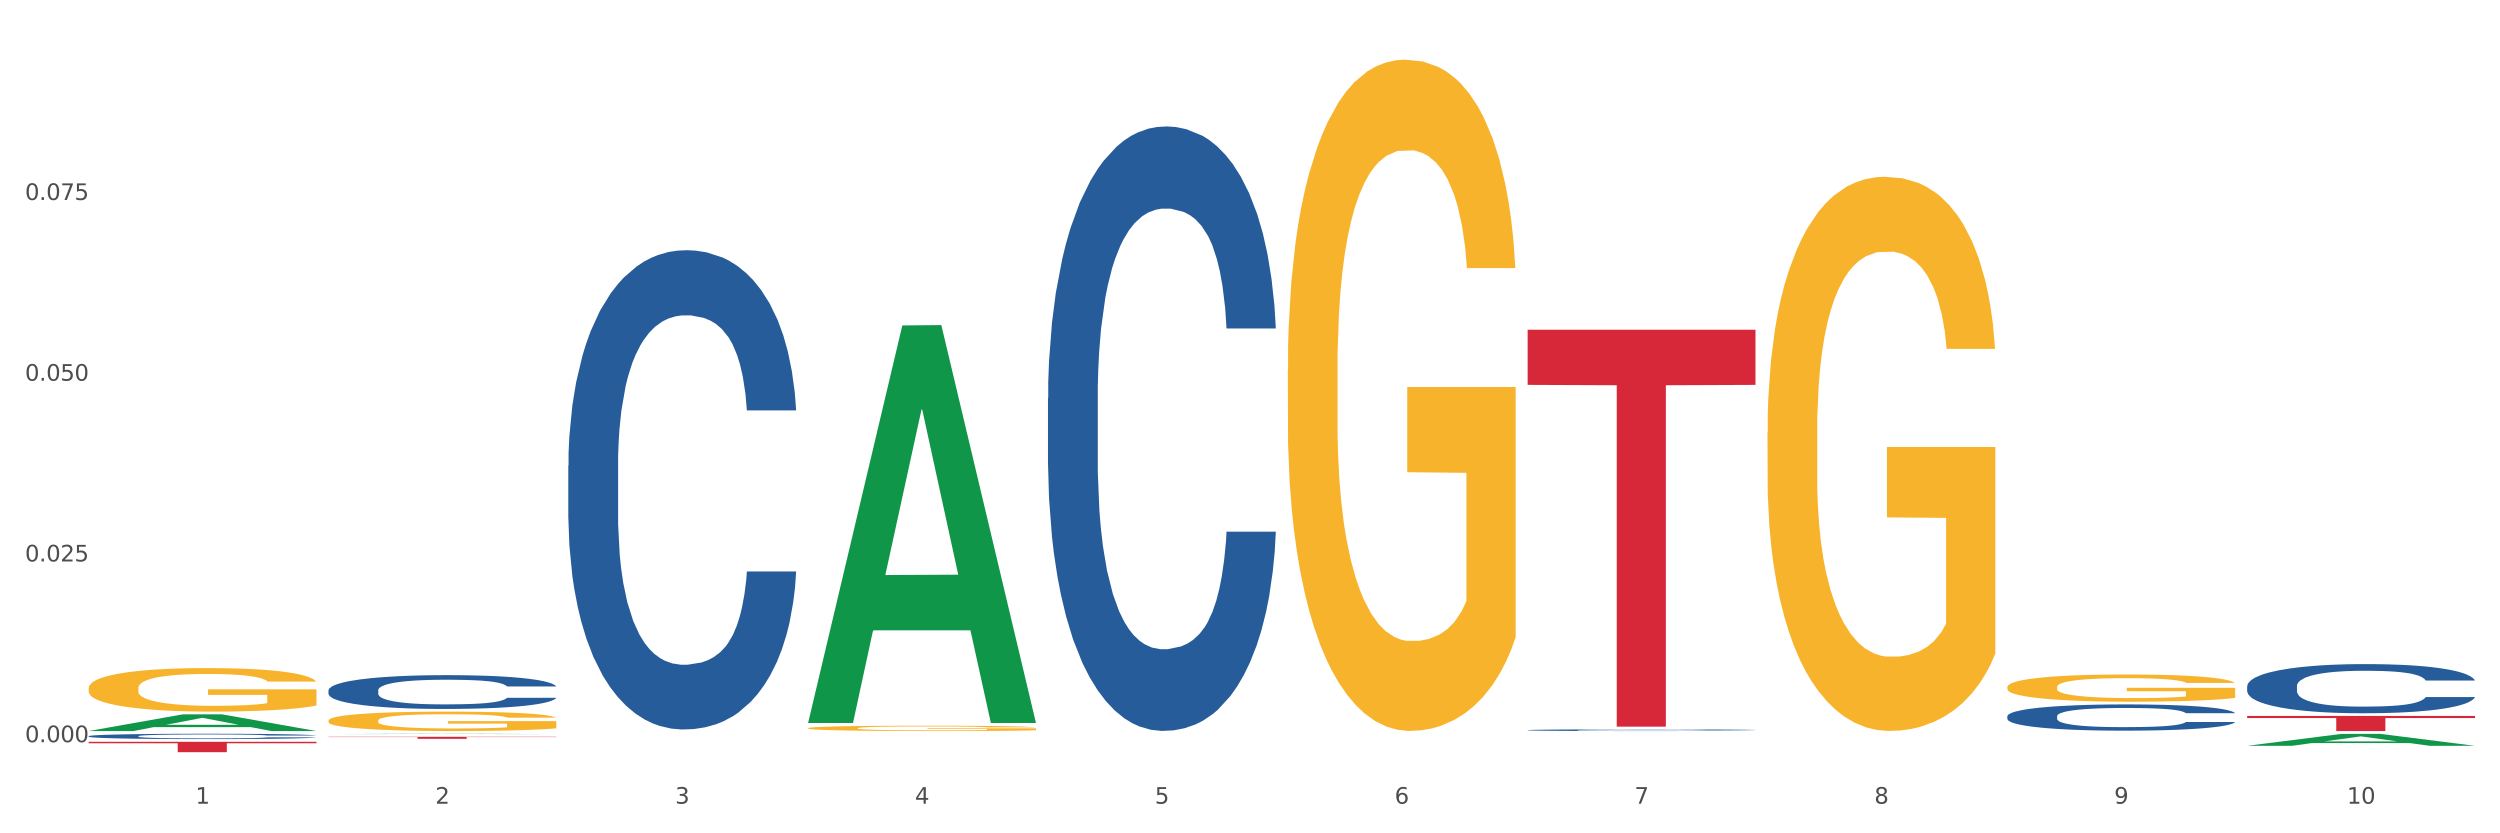 <?xml version="1.0" encoding="utf-8" standalone="no"?>
<!DOCTYPE svg PUBLIC "-//W3C//DTD SVG 1.1//EN"
  "http://www.w3.org/Graphics/SVG/1.1/DTD/svg11.dtd">
<svg xmlns:xlink="http://www.w3.org/1999/xlink" width="1080pt" height="360pt" viewBox="0 0 1080 360" xmlns="http://www.w3.org/2000/svg" version="1.1">
 <rect x="0" y="0" width="1080" height="360" fill="#333333" stroke="none"/>
 <defs>
  <style type="text/css">*{stroke-linejoin: round; stroke-linecap: butt}</style>
 </defs>
 <g id="figure_1">
  <g id="patch_1">
   <path d="M 0 360 
L 1080 360 
L 1080 0 
L 0 0 
z
" style="fill: #ffffff; stroke: #ffffff; stroke-linejoin: miter"/>
  </g>
  <g id="axes_1">
   <g id="matplotlib.axis_1">
    <g id="xtick_1">
     <g id="text_1">
      <!-- 1 -->
      <g style="fill: #4d4d4d" transform="translate(84.444 347.204) scale(0.096 -0.096)">
       <defs>
        <path id="DejaVuSans-31" d="M 794 531 
L 1825 531 
L 1825 4091 
L 703 3866 
L 703 4441 
L 1819 4666 
L 2450 4666 
L 2450 531 
L 3481 531 
L 3481 0 
L 794 0 
L 794 531 
z
" transform="scale(0.016)"/>
       </defs>
       <use xlink:href="#DejaVuSans-31"/>
      </g>
     </g>
    </g>
    <g id="xtick_2">
     <g id="text_2">
      <!-- 2 -->
      <g style="fill: #4d4d4d" transform="translate(188.053 347.204) scale(0.096 -0.096)">
       <defs>
        <path id="DejaVuSans-32" d="M 1228 531 
L 3431 531 
L 3431 0 
L 469 0 
L 469 531 
Q 828 903 1448 1529 
Q 2069 2156 2228 2338 
Q 2531 2678 2651 2914 
Q 2772 3150 2772 3378 
Q 2772 3750 2511 3984 
Q 2250 4219 1831 4219 
Q 1534 4219 1204 4116 
Q 875 4013 500 3803 
L 500 4441 
Q 881 4594 1212 4672 
Q 1544 4750 1819 4750 
Q 2544 4750 2975 4387 
Q 3406 4025 3406 3419 
Q 3406 3131 3298 2873 
Q 3191 2616 2906 2266 
Q 2828 2175 2409 1742 
Q 1991 1309 1228 531 
z
" transform="scale(0.016)"/>
       </defs>
       <use xlink:href="#DejaVuSans-32"/>
      </g>
     </g>
    </g>
    <g id="xtick_3">
     <g id="text_3">
      <!-- 3 -->
      <g style="fill: #4d4d4d" transform="translate(291.663 347.204) scale(0.096 -0.096)">
       <defs>
        <path id="DejaVuSans-33" d="M 2597 2516 
Q 3050 2419 3304 2112 
Q 3559 1806 3559 1356 
Q 3559 666 3084 287 
Q 2609 -91 1734 -91 
Q 1441 -91 1130 -33 
Q 819 25 488 141 
L 488 750 
Q 750 597 1062 519 
Q 1375 441 1716 441 
Q 2309 441 2620 675 
Q 2931 909 2931 1356 
Q 2931 1769 2642 2001 
Q 2353 2234 1838 2234 
L 1294 2234 
L 1294 2753 
L 1863 2753 
Q 2328 2753 2575 2939 
Q 2822 3125 2822 3475 
Q 2822 3834 2567 4026 
Q 2313 4219 1838 4219 
Q 1578 4219 1281 4162 
Q 984 4106 628 3988 
L 628 4550 
Q 988 4650 1302 4700 
Q 1616 4750 1894 4750 
Q 2613 4750 3031 4423 
Q 3450 4097 3450 3541 
Q 3450 3153 3228 2886 
Q 3006 2619 2597 2516 
z
" transform="scale(0.016)"/>
       </defs>
       <use xlink:href="#DejaVuSans-33"/>
      </g>
     </g>
    </g>
    <g id="xtick_4">
     <g id="text_4">
      <!-- 4 -->
      <g style="fill: #4d4d4d" transform="translate(395.273 347.204) scale(0.096 -0.096)">
       <defs>
        <path id="DejaVuSans-34" d="M 2419 4116 
L 825 1625 
L 2419 1625 
L 2419 4116 
z
M 2253 4666 
L 3047 4666 
L 3047 1625 
L 3713 1625 
L 3713 1100 
L 3047 1100 
L 3047 0 
L 2419 0 
L 2419 1100 
L 313 1100 
L 313 1709 
L 2253 4666 
z
" transform="scale(0.016)"/>
       </defs>
       <use xlink:href="#DejaVuSans-34"/>
      </g>
     </g>
    </g>
    <g id="xtick_5">
     <g id="text_5">
      <!-- 5 -->
      <g style="fill: #4d4d4d" transform="translate(498.883 347.204) scale(0.096 -0.096)">
       <defs>
        <path id="DejaVuSans-35" d="M 691 4666 
L 3169 4666 
L 3169 4134 
L 1269 4134 
L 1269 2991 
Q 1406 3038 1543 3061 
Q 1681 3084 1819 3084 
Q 2600 3084 3056 2656 
Q 3513 2228 3513 1497 
Q 3513 744 3044 326 
Q 2575 -91 1722 -91 
Q 1428 -91 1123 -41 
Q 819 9 494 109 
L 494 744 
Q 775 591 1075 516 
Q 1375 441 1709 441 
Q 2250 441 2565 725 
Q 2881 1009 2881 1497 
Q 2881 1984 2565 2268 
Q 2250 2553 1709 2553 
Q 1456 2553 1204 2497 
Q 953 2441 691 2322 
L 691 4666 
z
" transform="scale(0.016)"/>
       </defs>
       <use xlink:href="#DejaVuSans-35"/>
      </g>
     </g>
    </g>
    <g id="xtick_6">
     <g id="text_6">
      <!-- 6 -->
      <g style="fill: #4d4d4d" transform="translate(602.492 347.204) scale(0.096 -0.096)">
       <defs>
        <path id="DejaVuSans-36" d="M 2113 2584 
Q 1688 2584 1439 2293 
Q 1191 2003 1191 1497 
Q 1191 994 1439 701 
Q 1688 409 2113 409 
Q 2538 409 2786 701 
Q 3034 994 3034 1497 
Q 3034 2003 2786 2293 
Q 2538 2584 2113 2584 
z
M 3366 4563 
L 3366 3988 
Q 3128 4100 2886 4159 
Q 2644 4219 2406 4219 
Q 1781 4219 1451 3797 
Q 1122 3375 1075 2522 
Q 1259 2794 1537 2939 
Q 1816 3084 2150 3084 
Q 2853 3084 3261 2657 
Q 3669 2231 3669 1497 
Q 3669 778 3244 343 
Q 2819 -91 2113 -91 
Q 1303 -91 875 529 
Q 447 1150 447 2328 
Q 447 3434 972 4092 
Q 1497 4750 2381 4750 
Q 2619 4750 2861 4703 
Q 3103 4656 3366 4563 
z
" transform="scale(0.016)"/>
       </defs>
       <use xlink:href="#DejaVuSans-36"/>
      </g>
     </g>
    </g>
    <g id="xtick_7">
     <g id="text_7">
      <!-- 7 -->
      <g style="fill: #4d4d4d" transform="translate(706.102 347.204) scale(0.096 -0.096)">
       <defs>
        <path id="DejaVuSans-37" d="M 525 4666 
L 3525 4666 
L 3525 4397 
L 1831 0 
L 1172 0 
L 2766 4134 
L 525 4134 
L 525 4666 
z
" transform="scale(0.016)"/>
       </defs>
       <use xlink:href="#DejaVuSans-37"/>
      </g>
     </g>
    </g>
    <g id="xtick_8">
     <g id="text_8">
      <!-- 8 -->
      <g style="fill: #4d4d4d" transform="translate(809.712 347.204) scale(0.096 -0.096)">
       <defs>
        <path id="DejaVuSans-38" d="M 2034 2216 
Q 1584 2216 1326 1975 
Q 1069 1734 1069 1313 
Q 1069 891 1326 650 
Q 1584 409 2034 409 
Q 2484 409 2743 651 
Q 3003 894 3003 1313 
Q 3003 1734 2745 1975 
Q 2488 2216 2034 2216 
z
M 1403 2484 
Q 997 2584 770 2862 
Q 544 3141 544 3541 
Q 544 4100 942 4425 
Q 1341 4750 2034 4750 
Q 2731 4750 3128 4425 
Q 3525 4100 3525 3541 
Q 3525 3141 3298 2862 
Q 3072 2584 2669 2484 
Q 3125 2378 3379 2068 
Q 3634 1759 3634 1313 
Q 3634 634 3220 271 
Q 2806 -91 2034 -91 
Q 1263 -91 848 271 
Q 434 634 434 1313 
Q 434 1759 690 2068 
Q 947 2378 1403 2484 
z
M 1172 3481 
Q 1172 3119 1398 2916 
Q 1625 2713 2034 2713 
Q 2441 2713 2670 2916 
Q 2900 3119 2900 3481 
Q 2900 3844 2670 4047 
Q 2441 4250 2034 4250 
Q 1625 4250 1398 4047 
Q 1172 3844 1172 3481 
z
" transform="scale(0.016)"/>
       </defs>
       <use xlink:href="#DejaVuSans-38"/>
      </g>
     </g>
    </g>
    <g id="xtick_9">
     <g id="text_9">
      <!-- 9 -->
      <g style="fill: #4d4d4d" transform="translate(913.322 347.204) scale(0.096 -0.096)">
       <defs>
        <path id="DejaVuSans-39" d="M 703 97 
L 703 672 
Q 941 559 1184 500 
Q 1428 441 1663 441 
Q 2288 441 2617 861 
Q 2947 1281 2994 2138 
Q 2813 1869 2534 1725 
Q 2256 1581 1919 1581 
Q 1219 1581 811 2004 
Q 403 2428 403 3163 
Q 403 3881 828 4315 
Q 1253 4750 1959 4750 
Q 2769 4750 3195 4129 
Q 3622 3509 3622 2328 
Q 3622 1225 3098 567 
Q 2575 -91 1691 -91 
Q 1453 -91 1209 -44 
Q 966 3 703 97 
z
M 1959 2075 
Q 2384 2075 2632 2365 
Q 2881 2656 2881 3163 
Q 2881 3666 2632 3958 
Q 2384 4250 1959 4250 
Q 1534 4250 1286 3958 
Q 1038 3666 1038 3163 
Q 1038 2656 1286 2365 
Q 1534 2075 1959 2075 
z
" transform="scale(0.016)"/>
       </defs>
       <use xlink:href="#DejaVuSans-39"/>
      </g>
     </g>
    </g>
    <g id="xtick_10">
     <g id="text_10">
      <!-- 10 -->
      <g style="fill: #4d4d4d" transform="translate(1013.877 347.204) scale(0.096 -0.096)">
       <defs>
        <path id="DejaVuSans-30" d="M 2034 4250 
Q 1547 4250 1301 3770 
Q 1056 3291 1056 2328 
Q 1056 1369 1301 889 
Q 1547 409 2034 409 
Q 2525 409 2770 889 
Q 3016 1369 3016 2328 
Q 3016 3291 2770 3770 
Q 2525 4250 2034 4250 
z
M 2034 4750 
Q 2819 4750 3233 4129 
Q 3647 3509 3647 2328 
Q 3647 1150 3233 529 
Q 2819 -91 2034 -91 
Q 1250 -91 836 529 
Q 422 1150 422 2328 
Q 422 3509 836 4129 
Q 1250 4750 2034 4750 
z
" transform="scale(0.016)"/>
       </defs>
       <use xlink:href="#DejaVuSans-31"/>
       <use xlink:href="#DejaVuSans-30" transform="translate(63.623 0)"/>
      </g>
     </g>
    </g>
    <g id="xtick_11"/>
    <g id="xtick_12"/>
    <g id="xtick_13"/>
    <g id="xtick_14"/>
    <g id="xtick_15"/>
    <g id="xtick_16"/>
    <g id="xtick_17"/>
    <g id="xtick_18"/>
    <g id="xtick_19"/>
   </g>
   <g id="matplotlib.axis_2">
    <g id="ytick_1">
     <g id="text_11">
      <!-- 0.000 -->
      <g style="fill: #4d4d4d" transform="translate(10.8 320.628) scale(0.096 -0.096)">
       <defs>
        <path id="DejaVuSans-2e" d="M 684 794 
L 1344 794 
L 1344 0 
L 684 0 
L 684 794 
z
" transform="scale(0.016)"/>
       </defs>
       <use xlink:href="#DejaVuSans-30"/>
       <use xlink:href="#DejaVuSans-2e" transform="translate(63.623 0)"/>
       <use xlink:href="#DejaVuSans-30" transform="translate(95.41 0)"/>
       <use xlink:href="#DejaVuSans-30" transform="translate(159.033 0)"/>
       <use xlink:href="#DejaVuSans-30" transform="translate(222.656 0)"/>
      </g>
     </g>
    </g>
    <g id="ytick_2">
     <g id="text_12">
      <!-- 0.025 -->
      <g style="fill: #4d4d4d" transform="translate(10.8 242.548) scale(0.096 -0.096)">
       <use xlink:href="#DejaVuSans-30"/>
       <use xlink:href="#DejaVuSans-2e" transform="translate(63.623 0)"/>
       <use xlink:href="#DejaVuSans-30" transform="translate(95.41 0)"/>
       <use xlink:href="#DejaVuSans-32" transform="translate(159.033 0)"/>
       <use xlink:href="#DejaVuSans-35" transform="translate(222.656 0)"/>
      </g>
     </g>
    </g>
    <g id="ytick_3">
     <g id="text_13">
      <!-- 0.050 -->
      <g style="fill: #4d4d4d" transform="translate(10.8 164.469) scale(0.096 -0.096)">
       <use xlink:href="#DejaVuSans-30"/>
       <use xlink:href="#DejaVuSans-2e" transform="translate(63.623 0)"/>
       <use xlink:href="#DejaVuSans-30" transform="translate(95.41 0)"/>
       <use xlink:href="#DejaVuSans-35" transform="translate(159.033 0)"/>
       <use xlink:href="#DejaVuSans-30" transform="translate(222.656 0)"/>
      </g>
     </g>
    </g>
    <g id="ytick_4">
     <g id="text_14">
      <!-- 0.075 -->
      <g style="fill: #4d4d4d" transform="translate(10.8 86.389) scale(0.096 -0.096)">
       <use xlink:href="#DejaVuSans-30"/>
       <use xlink:href="#DejaVuSans-2e" transform="translate(63.623 0)"/>
       <use xlink:href="#DejaVuSans-30" transform="translate(95.41 0)"/>
       <use xlink:href="#DejaVuSans-37" transform="translate(159.033 0)"/>
       <use xlink:href="#DejaVuSans-35" transform="translate(222.656 0)"/>
      </g>
     </g>
    </g>
    <g id="ytick_5"/>
    <g id="ytick_6"/>
    <g id="ytick_7"/>
    <g id="ytick_8"/>
   </g>
   <g id="PolyCollection_1">
    <path d="M 38.283 315.802 
L 38.384 315.795 
L 78.974 308.591 
L 95.818 308.585 
L 136.712 315.816 
L 117.229 315.816 
L 108.401 314.132 
L 66.493 314.132 
L 66.188 314.159 
L 57.664 315.816 
L 38.283 315.816 
L 38.283 315.802 
L 71.769 313.127 
L 103.125 313.12 
L 87.599 310.126 
L 87.396 310.112 
L 87.193 310.133 
L 71.668 313.12 
L 71.769 313.127 
L 38.283 315.802 
z
" clip-path="url(#pa16a6f6d41)" style="fill: #109648"/>
    <path d="M 659.941 315.412 
L 660.058 315.412 
L 660.058 315.393 
L 660.407 315.367 
L 661.687 315.321 
L 663.316 315.285 
L 666.108 315.244 
L 667.62 315.226 
L 669.598 315.207 
L 673.67 315.175 
L 678.324 315.149 
L 681.582 315.134 
L 684.025 315.124 
L 689.494 315.108 
L 692.635 315.1 
L 695.893 315.094 
L 698.685 315.09 
L 703.339 315.086 
L 707.062 315.084 
L 711.367 315.083 
L 714.973 315.084 
L 719.744 315.086 
L 726.724 315.094 
L 729.4 315.099 
L 733.007 315.107 
L 736.73 315.118 
L 739.755 315.128 
L 743.246 315.144 
L 746.852 315.164 
L 750.343 315.189 
L 752.786 315.213 
L 754.764 315.238 
L 756.509 315.268 
L 757.789 315.3 
L 758.371 315.328 
L 737.079 315.328 
L 736.498 315.303 
L 735.334 315.276 
L 734.171 315.258 
L 732.891 315.244 
L 730.913 315.227 
L 729.168 315.216 
L 726.259 315.203 
L 723.583 315.195 
L 721.373 315.191 
L 718.697 315.187 
L 712.996 315.183 
L 708.923 315.183 
L 706.364 315.184 
L 703.222 315.187 
L 700.546 315.192 
L 697.405 315.2 
L 694.962 315.209 
L 692.519 315.22 
L 691.122 315.228 
L 689.028 315.243 
L 687.632 315.255 
L 685.77 315.276 
L 684.723 315.29 
L 682.862 315.329 
L 682.047 315.357 
L 681.698 315.376 
L 681.466 315.397 
L 681.466 315.502 
L 682.164 315.549 
L 682.745 315.569 
L 683.676 315.592 
L 685.421 315.621 
L 687.981 315.65 
L 690.657 315.67 
L 692.868 315.683 
L 694.962 315.693 
L 697.056 315.7 
L 699.616 315.707 
L 701.71 315.711 
L 704.851 315.715 
L 708.574 315.717 
L 711.483 315.717 
L 717.417 315.713 
L 720.093 315.71 
L 722.652 315.705 
L 725.445 315.698 
L 727.655 315.69 
L 728.935 315.684 
L 731.029 315.671 
L 732.658 315.658 
L 734.054 315.642 
L 734.985 315.629 
L 736.032 315.609 
L 736.847 315.586 
L 737.079 315.574 
L 758.371 315.574 
L 757.905 315.598 
L 757.091 315.622 
L 755.462 315.653 
L 754.182 315.671 
L 752.204 315.693 
L 750.11 315.712 
L 747.201 315.733 
L 744.526 315.748 
L 741.733 315.761 
L 738.708 315.774 
L 733.24 315.79 
L 731.262 315.795 
L 727.074 315.803 
L 723.816 315.808 
L 719.046 315.812 
L 714.159 315.815 
L 709.04 315.816 
L 704.502 315.814 
L 699.499 315.81 
L 696.358 315.806 
L 692.868 315.8 
L 688.795 315.791 
L 684.956 315.78 
L 681.349 315.766 
L 677.975 315.751 
L 674.834 315.733 
L 670.762 315.705 
L 667.737 315.677 
L 665.526 315.65 
L 664.014 315.628 
L 662.501 315.6 
L 661.687 315.581 
L 660.407 315.534 
L 659.941 315.49 
L 659.941 315.412 
z
" clip-path="url(#pa16a6f6d41)" style="fill: #255c99"/>
    <path d="M 867.161 309.402 
L 867.277 309.392 
L 867.277 309.102 
L 867.626 308.708 
L 868.906 307.983 
L 870.535 307.434 
L 873.327 306.792 
L 874.84 306.523 
L 876.818 306.222 
L 880.89 305.736 
L 885.544 305.321 
L 888.801 305.093 
L 891.245 304.948 
L 896.713 304.689 
L 899.854 304.576 
L 903.112 304.482 
L 905.904 304.42 
L 910.558 304.348 
L 914.281 304.317 
L 918.586 304.306 
L 922.193 304.317 
L 926.963 304.358 
L 933.944 304.482 
L 936.62 304.555 
L 940.227 304.679 
L 943.95 304.845 
L 946.975 305.011 
L 950.465 305.249 
L 954.072 305.56 
L 957.562 305.953 
L 960.006 306.316 
L 961.984 306.699 
L 963.729 307.165 
L 965.009 307.672 
L 965.59 308.097 
L 944.299 308.097 
L 943.717 307.714 
L 942.554 307.3 
L 941.39 307.02 
L 940.11 306.792 
L 938.132 306.533 
L 936.387 306.367 
L 933.479 306.171 
L 930.803 306.046 
L 928.592 305.974 
L 925.916 305.912 
L 920.215 305.85 
L 916.143 305.85 
L 913.583 305.87 
L 910.442 305.922 
L 907.766 305.995 
L 904.625 306.119 
L 902.181 306.253 
L 899.738 306.43 
L 898.342 306.554 
L 896.248 306.782 
L 894.851 306.968 
L 892.99 307.289 
L 891.943 307.517 
L 890.081 308.108 
L 889.267 308.543 
L 888.918 308.843 
L 888.685 309.174 
L 888.685 310.79 
L 889.383 311.515 
L 889.965 311.826 
L 890.896 312.178 
L 892.641 312.634 
L 895.201 313.079 
L 897.877 313.4 
L 900.087 313.597 
L 902.181 313.742 
L 904.276 313.856 
L 906.835 313.96 
L 908.929 314.022 
L 912.071 314.084 
L 915.794 314.115 
L 918.703 314.115 
L 924.636 314.063 
L 927.312 314.011 
L 929.872 313.939 
L 932.664 313.825 
L 934.875 313.701 
L 936.155 313.607 
L 938.249 313.411 
L 939.878 313.204 
L 941.274 312.965 
L 942.205 312.758 
L 943.252 312.447 
L 944.066 312.095 
L 944.299 311.909 
L 965.59 311.909 
L 965.125 312.282 
L 964.31 312.644 
L 962.682 313.131 
L 961.402 313.411 
L 959.424 313.752 
L 957.33 314.042 
L 954.421 314.364 
L 951.745 314.602 
L 948.953 314.809 
L 945.928 314.995 
L 940.459 315.254 
L 938.481 315.327 
L 934.293 315.451 
L 931.035 315.524 
L 926.265 315.596 
L 921.379 315.638 
L 916.259 315.648 
L 911.722 315.627 
L 906.719 315.565 
L 903.577 315.503 
L 900.087 315.41 
L 896.015 315.265 
L 892.176 315.089 
L 888.569 314.881 
L 885.195 314.643 
L 882.053 314.374 
L 877.981 313.929 
L 874.956 313.494 
L 872.746 313.09 
L 871.233 312.748 
L 869.721 312.313 
L 868.906 312.012 
L 867.626 311.287 
L 867.161 310.614 
L 867.161 309.402 
z
" clip-path="url(#pa16a6f6d41)" style="fill: #255c99"/>
    <path d="M 970.771 296.432 
L 970.887 296.413 
L 970.887 295.87 
L 971.236 295.133 
L 972.516 293.775 
L 974.145 292.747 
L 976.937 291.545 
L 978.45 291.041 
L 980.428 290.478 
L 984.5 289.567 
L 989.154 288.791 
L 992.411 288.365 
L 994.854 288.093 
L 1000.323 287.608 
L 1003.464 287.395 
L 1006.722 287.22 
L 1009.514 287.104 
L 1014.168 286.968 
L 1017.891 286.91 
L 1022.196 286.891 
L 1025.803 286.91 
L 1030.573 286.988 
L 1037.554 287.22 
L 1040.23 287.356 
L 1043.836 287.589 
L 1047.56 287.899 
L 1050.585 288.209 
L 1054.075 288.655 
L 1057.682 289.237 
L 1061.172 289.974 
L 1063.615 290.653 
L 1065.593 291.37 
L 1067.338 292.243 
L 1068.618 293.193 
L 1069.2 293.989 
L 1047.909 293.989 
L 1047.327 293.271 
L 1046.163 292.495 
L 1045 291.972 
L 1043.72 291.545 
L 1041.742 291.06 
L 1039.997 290.75 
L 1037.088 290.381 
L 1034.412 290.149 
L 1032.202 290.013 
L 1029.526 289.897 
L 1023.825 289.78 
L 1019.753 289.78 
L 1017.193 289.819 
L 1014.052 289.916 
L 1011.376 290.052 
L 1008.234 290.284 
L 1005.791 290.537 
L 1003.348 290.866 
L 1001.952 291.099 
L 999.857 291.526 
L 998.461 291.875 
L 996.6 292.476 
L 995.553 292.903 
L 993.691 294.008 
L 992.877 294.822 
L 992.528 295.385 
L 992.295 296.005 
L 992.295 299.031 
L 992.993 300.388 
L 993.575 300.97 
L 994.505 301.629 
L 996.251 302.483 
L 998.81 303.317 
L 1001.486 303.918 
L 1003.697 304.286 
L 1005.791 304.558 
L 1007.885 304.771 
L 1010.445 304.965 
L 1012.539 305.081 
L 1015.681 305.198 
L 1019.404 305.256 
L 1022.312 305.256 
L 1028.246 305.159 
L 1030.922 305.062 
L 1033.482 304.926 
L 1036.274 304.713 
L 1038.484 304.48 
L 1039.764 304.306 
L 1041.859 303.937 
L 1043.487 303.549 
L 1044.884 303.103 
L 1045.814 302.715 
L 1046.861 302.134 
L 1047.676 301.474 
L 1047.909 301.125 
L 1069.2 301.125 
L 1068.735 301.823 
L 1067.92 302.502 
L 1066.291 303.414 
L 1065.012 303.937 
L 1063.034 304.577 
L 1060.939 305.12 
L 1058.031 305.721 
L 1055.355 306.167 
L 1052.562 306.555 
L 1049.537 306.904 
L 1044.069 307.389 
L 1042.091 307.525 
L 1037.903 307.758 
L 1034.645 307.893 
L 1029.875 308.029 
L 1024.988 308.107 
L 1019.869 308.126 
L 1015.332 308.087 
L 1010.329 307.971 
L 1007.187 307.855 
L 1003.697 307.68 
L 999.625 307.409 
L 995.785 307.079 
L 992.179 306.691 
L 988.804 306.245 
L 985.663 305.741 
L 981.591 304.907 
L 978.566 304.092 
L 976.355 303.336 
L 974.843 302.696 
L 973.33 301.882 
L 972.516 301.319 
L 971.236 299.962 
L 970.771 298.701 
L 970.771 296.432 
z
" clip-path="url(#pa16a6f6d41)" style="fill: #255c99"/>
    <path d="M 141.893 298.225 
L 142.009 298.211 
L 142.009 297.838 
L 142.358 297.331 
L 143.638 296.398 
L 145.267 295.691 
L 148.059 294.865 
L 149.572 294.518 
L 151.55 294.131 
L 155.622 293.504 
L 160.276 292.971 
L 163.533 292.678 
L 165.977 292.491 
L 171.445 292.158 
L 174.586 292.011 
L 177.844 291.891 
L 180.636 291.811 
L 185.29 291.718 
L 189.013 291.678 
L 193.318 291.664 
L 196.925 291.678 
L 201.695 291.731 
L 208.676 291.891 
L 211.352 291.984 
L 214.958 292.144 
L 218.682 292.358 
L 221.707 292.571 
L 225.197 292.878 
L 228.804 293.278 
L 232.294 293.784 
L 234.737 294.251 
L 236.715 294.745 
L 238.46 295.345 
L 239.74 295.998 
L 240.322 296.545 
L 219.031 296.545 
L 218.449 296.051 
L 217.285 295.518 
L 216.122 295.158 
L 214.842 294.865 
L 212.864 294.531 
L 211.119 294.318 
L 208.21 294.064 
L 205.534 293.904 
L 203.324 293.811 
L 200.648 293.731 
L 194.947 293.651 
L 190.875 293.651 
L 188.315 293.678 
L 185.174 293.744 
L 182.498 293.838 
L 179.356 293.998 
L 176.913 294.171 
L 174.47 294.398 
L 173.074 294.558 
L 170.979 294.851 
L 169.583 295.091 
L 167.722 295.505 
L 166.675 295.798 
L 164.813 296.558 
L 163.999 297.118 
L 163.65 297.505 
L 163.417 297.931 
L 163.417 300.011 
L 164.115 300.945 
L 164.697 301.345 
L 165.627 301.798 
L 167.373 302.385 
L 169.932 302.958 
L 172.608 303.372 
L 174.819 303.625 
L 176.913 303.812 
L 179.007 303.958 
L 181.567 304.092 
L 183.661 304.172 
L 186.803 304.252 
L 190.526 304.292 
L 193.434 304.292 
L 199.368 304.225 
L 202.044 304.158 
L 204.604 304.065 
L 207.396 303.918 
L 209.606 303.758 
L 210.886 303.638 
L 212.981 303.385 
L 214.609 303.118 
L 216.006 302.812 
L 216.936 302.545 
L 217.983 302.145 
L 218.798 301.691 
L 219.031 301.451 
L 240.322 301.451 
L 239.857 301.932 
L 239.042 302.398 
L 237.413 303.025 
L 236.134 303.385 
L 234.156 303.825 
L 232.061 304.198 
L 229.153 304.612 
L 226.477 304.918 
L 223.684 305.185 
L 220.659 305.425 
L 215.191 305.758 
L 213.213 305.852 
L 209.025 306.012 
L 205.767 306.105 
L 200.997 306.198 
L 196.11 306.252 
L 190.991 306.265 
L 186.454 306.238 
L 181.451 306.158 
L 178.309 306.078 
L 174.819 305.958 
L 170.747 305.772 
L 166.907 305.545 
L 163.301 305.278 
L 159.926 304.972 
L 156.785 304.625 
L 152.713 304.052 
L 149.688 303.492 
L 147.477 302.972 
L 145.965 302.532 
L 144.452 301.972 
L 143.638 301.585 
L 142.358 300.651 
L 141.893 299.785 
L 141.893 298.225 
z
" clip-path="url(#pa16a6f6d41)" style="fill: #255c99"/>
    <path d="M 38.283 318.019 
L 38.399 318.016 
L 38.399 317.957 
L 38.748 317.877 
L 40.028 317.73 
L 41.657 317.618 
L 44.449 317.487 
L 45.962 317.432 
L 47.94 317.371 
L 52.012 317.272 
L 56.666 317.187 
L 59.923 317.141 
L 62.367 317.111 
L 67.835 317.059 
L 70.976 317.035 
L 74.234 317.016 
L 77.026 317.004 
L 81.68 316.989 
L 85.403 316.983 
L 89.708 316.981 
L 93.315 316.983 
L 98.085 316.991 
L 105.066 317.016 
L 107.742 317.031 
L 111.349 317.057 
L 115.072 317.09 
L 118.097 317.124 
L 121.587 317.173 
L 125.194 317.236 
L 128.684 317.316 
L 131.128 317.39 
L 133.106 317.468 
L 134.851 317.563 
L 136.131 317.666 
L 136.712 317.753 
L 115.421 317.753 
L 114.839 317.675 
L 113.676 317.59 
L 112.512 317.533 
L 111.232 317.487 
L 109.254 317.434 
L 107.509 317.4 
L 104.601 317.36 
L 101.925 317.335 
L 99.714 317.32 
L 97.038 317.308 
L 91.337 317.295 
L 87.265 317.295 
L 84.705 317.299 
L 81.564 317.31 
L 78.888 317.324 
L 75.747 317.35 
L 73.303 317.377 
L 70.86 317.413 
L 69.464 317.438 
L 67.37 317.485 
L 65.974 317.523 
L 64.112 317.588 
L 63.065 317.635 
L 61.203 317.755 
L 60.389 317.843 
L 60.04 317.905 
L 59.807 317.972 
L 59.807 318.301 
L 60.505 318.449 
L 61.087 318.512 
L 62.018 318.584 
L 63.763 318.677 
L 66.323 318.767 
L 68.999 318.833 
L 71.209 318.873 
L 73.303 318.903 
L 75.398 318.926 
L 77.957 318.947 
L 80.051 318.959 
L 83.193 318.972 
L 86.916 318.978 
L 89.825 318.978 
L 95.758 318.968 
L 98.434 318.957 
L 100.994 318.943 
L 103.786 318.919 
L 105.997 318.894 
L 107.277 318.875 
L 109.371 318.835 
L 111 318.793 
L 112.396 318.744 
L 113.327 318.702 
L 114.374 318.639 
L 115.188 318.567 
L 115.421 318.529 
L 136.712 318.529 
L 136.247 318.605 
L 135.432 318.679 
L 133.804 318.778 
L 132.524 318.835 
L 130.546 318.905 
L 128.452 318.964 
L 125.543 319.029 
L 122.867 319.078 
L 120.075 319.12 
L 117.05 319.158 
L 111.581 319.211 
L 109.603 319.225 
L 105.415 319.251 
L 102.157 319.265 
L 97.387 319.28 
L 92.501 319.289 
L 87.381 319.291 
L 82.844 319.286 
L 77.841 319.274 
L 74.7 319.261 
L 71.209 319.242 
L 67.137 319.213 
L 63.298 319.177 
L 59.691 319.135 
L 56.317 319.086 
L 53.175 319.031 
L 49.103 318.94 
L 46.078 318.852 
L 43.868 318.77 
L 42.355 318.7 
L 40.843 318.611 
L 40.028 318.55 
L 38.748 318.403 
L 38.283 318.265 
L 38.283 318.019 
z
" clip-path="url(#pa16a6f6d41)" style="fill: #255c99"/>
    <path d="M 38.283 320.456 
L 136.712 320.456 
L 136.712 321.08 
L 97.994 321.084 
L 97.994 324.95 
L 76.768 324.95 
L 76.768 321.084 
L 38.283 321.08 
L 38.283 320.46 
L 38.283 320.456 
z
" clip-path="url(#pa16a6f6d41)" style="fill: #d62839"/>
    <path d="M 141.893 318.294 
L 240.322 318.294 
L 240.322 318.417 
L 201.603 318.418 
L 201.603 319.179 
L 180.378 319.179 
L 180.378 318.418 
L 141.893 318.417 
L 141.893 318.295 
L 141.893 318.294 
z
" clip-path="url(#pa16a6f6d41)" style="fill: #d62839"/>
    <path d="M 38.283 297.307 
L 38.399 297.289 
L 38.399 296.671 
L 38.632 296.139 
L 39.794 294.851 
L 41.537 293.787 
L 42.815 293.22 
L 44.093 292.757 
L 45.604 292.293 
L 47.464 291.812 
L 50.834 291.108 
L 52.925 290.748 
L 55.482 290.37 
L 60.13 289.821 
L 63.5 289.511 
L 66.987 289.254 
L 72.681 288.945 
L 76.4 288.807 
L 80.351 288.704 
L 85.115 288.636 
L 88.718 288.619 
L 96.62 288.67 
L 103.36 288.825 
L 106.614 288.945 
L 110.798 289.151 
L 113.006 289.288 
L 116.608 289.563 
L 120.327 289.924 
L 122.883 290.233 
L 126.718 290.816 
L 129.623 291.4 
L 132.296 292.121 
L 133.691 292.619 
L 134.737 293.083 
L 135.666 293.615 
L 136.596 294.456 
L 115.678 294.456 
L 114.865 293.855 
L 113.587 293.289 
L 111.727 292.739 
L 110.1 292.396 
L 107.311 291.967 
L 104.755 291.692 
L 102.082 291.486 
L 98.828 291.314 
L 96.271 291.228 
L 92.669 291.16 
L 85.58 291.177 
L 80.816 291.314 
L 77.562 291.486 
L 75.47 291.641 
L 73.611 291.812 
L 71.519 292.053 
L 69.078 292.413 
L 67.335 292.739 
L 65.592 293.151 
L 64.198 293.564 
L 62.919 294.044 
L 61.873 294.559 
L 61.06 295.092 
L 60.363 295.744 
L 59.782 296.826 
L 59.782 299.178 
L 60.014 299.71 
L 60.595 300.414 
L 61.292 300.947 
L 62.455 301.582 
L 63.5 302.011 
L 65.476 302.629 
L 67.684 303.144 
L 69.427 303.471 
L 71.17 303.745 
L 74.192 304.123 
L 77.562 304.432 
L 80.467 304.621 
L 84.418 304.793 
L 87.091 304.861 
L 89.415 304.896 
L 95.109 304.896 
L 99.177 304.844 
L 103.709 304.724 
L 107.195 304.57 
L 110.1 304.381 
L 113.354 304.072 
L 115.446 303.78 
L 115.446 300.191 
L 89.88 300.174 
L 89.88 297.787 
L 136.712 297.787 
L 136.712 304.793 
L 134.737 305.153 
L 132.529 305.48 
L 130.205 305.771 
L 126.718 306.132 
L 122.535 306.475 
L 118.816 306.716 
L 114.865 306.922 
L 110.217 307.111 
L 104.174 307.282 
L 100.455 307.351 
L 95.807 307.403 
L 90.345 307.42 
L 85.58 307.385 
L 80.932 307.3 
L 76.051 307.145 
L 71.286 306.922 
L 67.684 306.699 
L 64.081 306.424 
L 60.247 306.063 
L 57.225 305.72 
L 54.901 305.411 
L 52.344 305.016 
L 49.555 304.501 
L 47.464 304.037 
L 45.604 303.557 
L 43.629 302.938 
L 42.234 302.406 
L 40.84 301.736 
L 40.026 301.239 
L 39.096 300.466 
L 38.399 299.384 
L 38.283 297.307 
z
" clip-path="url(#pa16a6f6d41)" style="fill: #f7b32b"/>
    <path d="M 659.941 142.438 
L 758.371 142.438 
L 758.371 166.268 
L 719.652 166.429 
L 719.652 313.918 
L 698.427 313.918 
L 698.427 166.429 
L 659.941 166.268 
L 659.941 142.599 
L 659.941 142.438 
z
" clip-path="url(#pa16a6f6d41)" style="fill: #d62839"/>
    <path d="M 970.771 309.291 
L 1069.2 309.291 
L 1069.2 310.198 
L 1030.481 310.204 
L 1030.481 315.816 
L 1009.256 315.816 
L 1009.256 310.204 
L 970.771 310.198 
L 970.771 309.297 
L 970.771 309.291 
z
" clip-path="url(#pa16a6f6d41)" style="fill: #d62839"/>
    <path d="M 452.722 171.953 
L 452.838 171.715 
L 452.838 165.037 
L 453.187 155.975 
L 454.467 139.281 
L 456.096 126.641 
L 458.888 111.855 
L 460.401 105.654 
L 462.379 98.738 
L 466.451 87.529 
L 471.105 77.99 
L 474.362 72.743 
L 476.806 69.405 
L 482.274 63.442 
L 485.415 60.819 
L 488.673 58.673 
L 491.465 57.242 
L 496.119 55.572 
L 499.842 54.857 
L 504.147 54.618 
L 507.754 54.857 
L 512.524 55.811 
L 519.505 58.673 
L 522.181 60.342 
L 525.788 63.204 
L 529.511 67.02 
L 532.536 70.835 
L 536.026 76.321 
L 539.633 83.475 
L 543.123 92.538 
L 545.567 100.885 
L 547.545 109.709 
L 549.29 120.441 
L 550.57 132.126 
L 551.151 141.904 
L 529.86 141.904 
L 529.278 133.08 
L 528.115 123.541 
L 526.951 117.102 
L 525.671 111.855 
L 523.693 105.893 
L 521.948 102.077 
L 519.04 97.546 
L 516.364 94.684 
L 514.153 93.015 
L 511.477 91.584 
L 505.776 90.153 
L 501.704 90.153 
L 499.144 90.63 
L 496.003 91.822 
L 493.327 93.492 
L 490.186 96.353 
L 487.742 99.454 
L 485.299 103.508 
L 483.903 106.37 
L 481.809 111.617 
L 480.412 115.909 
L 478.551 123.302 
L 477.504 128.549 
L 475.642 142.143 
L 474.828 152.159 
L 474.479 159.075 
L 474.246 166.707 
L 474.246 203.91 
L 474.944 220.604 
L 475.526 227.759 
L 476.457 235.868 
L 478.202 246.361 
L 480.762 256.616 
L 483.438 264.009 
L 485.648 268.54 
L 487.742 271.879 
L 489.837 274.502 
L 492.396 276.887 
L 494.49 278.318 
L 497.632 279.749 
L 501.355 280.464 
L 504.264 280.464 
L 510.197 279.272 
L 512.873 278.079 
L 515.433 276.41 
L 518.225 273.787 
L 520.436 270.925 
L 521.716 268.779 
L 523.81 264.247 
L 525.439 259.478 
L 526.835 253.992 
L 527.766 249.223 
L 528.813 242.068 
L 529.627 233.96 
L 529.86 229.667 
L 551.151 229.667 
L 550.686 238.252 
L 549.871 246.599 
L 548.243 257.808 
L 546.963 264.247 
L 544.985 272.117 
L 542.891 278.795 
L 539.982 286.188 
L 537.306 291.673 
L 534.514 296.443 
L 531.489 300.736 
L 526.02 306.698 
L 524.042 308.367 
L 519.854 311.229 
L 516.596 312.898 
L 511.826 314.568 
L 506.94 315.522 
L 501.82 315.76 
L 497.283 315.283 
L 492.28 313.852 
L 489.138 312.421 
L 485.648 310.275 
L 481.576 306.936 
L 477.737 302.882 
L 474.13 298.112 
L 470.756 292.627 
L 467.614 286.426 
L 463.542 276.172 
L 460.517 266.155 
L 458.307 256.854 
L 456.794 248.984 
L 455.282 238.968 
L 454.467 232.052 
L 453.187 215.358 
L 452.722 199.856 
L 452.722 171.953 
z
" clip-path="url(#pa16a6f6d41)" style="fill: #255c99"/>
    <path d="M 245.502 201.119 
L 245.619 200.93 
L 245.619 195.635 
L 245.968 188.45 
L 247.248 175.213 
L 248.877 165.191 
L 251.669 153.468 
L 253.181 148.551 
L 255.159 143.067 
L 259.231 134.18 
L 263.885 126.616 
L 267.143 122.456 
L 269.586 119.809 
L 275.055 115.082 
L 278.196 113.002 
L 281.454 111.3 
L 284.246 110.165 
L 288.9 108.842 
L 292.623 108.274 
L 296.928 108.085 
L 300.534 108.274 
L 305.305 109.031 
L 312.285 111.3 
L 314.961 112.623 
L 318.568 114.893 
L 322.291 117.918 
L 325.316 120.944 
L 328.807 125.293 
L 332.413 130.965 
L 335.904 138.151 
L 338.347 144.769 
L 340.325 151.766 
L 342.07 160.275 
L 343.35 169.541 
L 343.932 177.293 
L 322.64 177.293 
L 322.059 170.297 
L 320.895 162.733 
L 319.732 157.628 
L 318.452 153.468 
L 316.474 148.74 
L 314.729 145.715 
L 311.82 142.122 
L 309.144 139.853 
L 306.934 138.529 
L 304.258 137.395 
L 298.557 136.26 
L 294.484 136.26 
L 291.925 136.638 
L 288.783 137.584 
L 286.107 138.907 
L 282.966 141.177 
L 280.523 143.635 
L 278.08 146.849 
L 276.683 149.118 
L 274.589 153.278 
L 273.193 156.682 
L 271.331 162.544 
L 270.284 166.704 
L 268.423 177.482 
L 267.608 185.424 
L 267.259 190.908 
L 267.027 196.959 
L 267.027 226.458 
L 267.725 239.694 
L 268.306 245.367 
L 269.237 251.796 
L 270.982 260.116 
L 273.542 268.247 
L 276.218 274.109 
L 278.429 277.702 
L 280.523 280.349 
L 282.617 282.429 
L 285.177 284.32 
L 287.271 285.455 
L 290.412 286.589 
L 294.135 287.157 
L 297.044 287.157 
L 302.978 286.211 
L 305.654 285.266 
L 308.213 283.942 
L 311.006 281.862 
L 313.216 279.593 
L 314.496 277.891 
L 316.59 274.298 
L 318.219 270.516 
L 319.615 266.167 
L 320.546 262.385 
L 321.593 256.713 
L 322.408 250.283 
L 322.64 246.88 
L 343.932 246.88 
L 343.466 253.687 
L 342.652 260.305 
L 341.023 269.193 
L 339.743 274.298 
L 337.765 280.538 
L 335.671 285.833 
L 332.762 291.695 
L 330.087 296.044 
L 327.294 299.826 
L 324.269 303.23 
L 318.801 307.957 
L 316.823 309.281 
L 312.635 311.55 
L 309.377 312.873 
L 304.607 314.197 
L 299.72 314.953 
L 294.601 315.142 
L 290.063 314.764 
L 285.06 313.63 
L 281.919 312.495 
L 278.429 310.793 
L 274.356 308.146 
L 270.517 304.931 
L 266.91 301.149 
L 263.536 296.8 
L 260.395 291.884 
L 256.323 283.753 
L 253.298 275.811 
L 251.087 268.436 
L 249.575 262.196 
L 248.062 254.254 
L 247.248 248.771 
L 245.968 235.534 
L 245.502 223.243 
L 245.502 201.119 
z
" clip-path="url(#pa16a6f6d41)" style="fill: #255c99"/>
    <path d="M 763.551 186.995 
L 763.667 186.776 
L 763.667 178.905 
L 763.9 172.127 
L 765.062 155.729 
L 766.805 142.173 
L 768.083 134.957 
L 769.362 129.054 
L 770.872 123.15 
L 772.732 117.028 
L 776.102 108.064 
L 778.194 103.472 
L 780.75 98.662 
L 785.399 91.665 
L 788.769 87.73 
L 792.255 84.45 
L 797.949 80.515 
L 801.668 78.765 
L 805.619 77.453 
L 810.384 76.579 
L 813.986 76.36 
L 821.888 77.016 
L 828.628 78.984 
L 831.882 80.515 
L 836.066 83.138 
L 838.274 84.887 
L 841.876 88.386 
L 845.595 92.977 
L 848.152 96.913 
L 851.987 104.347 
L 854.892 111.781 
L 857.565 120.964 
L 858.959 127.305 
L 860.005 133.208 
L 860.935 139.986 
L 861.864 150.7 
L 840.947 150.7 
L 840.133 143.047 
L 838.855 135.832 
L 836.996 128.835 
L 835.369 124.462 
L 832.58 118.996 
L 830.023 115.498 
L 827.35 112.874 
L 824.096 110.688 
L 821.54 109.594 
L 817.937 108.72 
L 810.848 108.938 
L 806.084 110.688 
L 802.83 112.874 
L 800.738 114.842 
L 798.879 117.028 
L 796.787 120.089 
L 794.347 124.681 
L 792.604 128.835 
L 790.86 134.083 
L 789.466 139.33 
L 788.188 145.452 
L 787.142 152.012 
L 786.328 158.79 
L 785.631 167.098 
L 785.05 180.873 
L 785.05 210.827 
L 785.282 217.605 
L 785.863 226.57 
L 786.561 233.348 
L 787.723 241.438 
L 788.769 246.904 
L 790.744 254.775 
L 792.952 261.335 
L 794.695 265.489 
L 796.438 268.987 
L 799.46 273.797 
L 802.83 277.733 
L 805.735 280.138 
L 809.686 282.325 
L 812.359 283.199 
L 814.683 283.637 
L 820.378 283.637 
L 824.445 282.981 
L 828.977 281.45 
L 832.463 279.482 
L 835.369 277.077 
L 838.622 273.142 
L 840.714 269.425 
L 840.714 223.728 
L 815.148 223.509 
L 815.148 193.117 
L 861.981 193.117 
L 861.981 282.325 
L 860.005 286.916 
L 857.797 291.07 
L 855.473 294.787 
L 851.987 299.379 
L 847.803 303.752 
L 844.084 306.813 
L 840.133 309.437 
L 835.485 311.842 
L 829.442 314.028 
L 825.723 314.903 
L 821.075 315.559 
L 815.613 315.777 
L 810.848 315.34 
L 806.2 314.247 
L 801.319 312.279 
L 796.555 309.437 
L 792.952 306.594 
L 789.35 303.096 
L 785.515 298.504 
L 782.493 294.132 
L 780.169 290.196 
L 777.613 285.167 
L 774.824 278.608 
L 772.732 272.704 
L 770.872 266.582 
L 768.897 258.711 
L 767.502 251.933 
L 766.108 243.406 
L 765.294 237.065 
L 764.365 227.226 
L 763.667 213.451 
L 763.551 186.995 
z
" clip-path="url(#pa16a6f6d41)" style="fill: #f7b32b"/>
    <path d="M 141.893 317.129 
L 141.994 317.129 
L 182.584 316.981 
L 199.428 316.981 
L 240.322 317.129 
L 220.839 317.129 
L 212.011 317.095 
L 170.102 317.095 
L 169.798 317.095 
L 161.274 317.129 
L 141.893 317.129 
L 141.893 317.129 
L 175.379 317.074 
L 206.734 317.074 
L 191.209 317.012 
L 191.006 317.012 
L 190.803 317.012 
L 175.278 317.074 
L 175.379 317.074 
L 141.893 317.129 
z
" clip-path="url(#pa16a6f6d41)" style="fill: #109648"/>
    <path d="M 349.112 312.02 
L 349.214 311.859 
L 389.803 140.59 
L 406.648 140.428 
L 447.542 312.343 
L 428.059 312.343 
L 419.23 272.31 
L 377.322 272.31 
L 377.017 272.956 
L 368.494 312.343 
L 349.112 312.343 
L 349.112 312.02 
L 382.598 248.42 
L 413.954 248.258 
L 398.428 177.071 
L 398.225 176.748 
L 398.022 177.233 
L 382.497 248.258 
L 382.598 248.42 
L 349.112 312.02 
z
" clip-path="url(#pa16a6f6d41)" style="fill: #109648"/>
    <path d="M 970.771 322.184 
L 970.872 322.179 
L 1011.462 317.045 
L 1028.306 317.04 
L 1069.2 322.194 
L 1049.717 322.194 
L 1040.889 320.994 
L 998.98 320.994 
L 998.676 321.013 
L 990.152 322.194 
L 970.771 322.194 
L 970.771 322.184 
L 1004.257 320.278 
L 1035.612 320.273 
L 1020.087 318.139 
L 1019.884 318.129 
L 1019.681 318.143 
L 1004.156 320.273 
L 1004.257 320.278 
L 970.771 322.184 
z
" clip-path="url(#pa16a6f6d41)" style="fill: #109648"/>
    <path d="M 141.893 311.305 
L 142.009 311.297 
L 142.009 311.022 
L 142.241 310.784 
L 143.403 310.21 
L 145.147 309.735 
L 146.425 309.482 
L 147.703 309.276 
L 149.214 309.069 
L 151.073 308.854 
L 154.443 308.54 
L 156.535 308.38 
L 159.092 308.211 
L 163.74 307.966 
L 167.11 307.828 
L 170.596 307.713 
L 176.291 307.575 
L 180.009 307.514 
L 183.961 307.468 
L 188.725 307.438 
L 192.328 307.43 
L 200.23 307.453 
L 206.97 307.522 
L 210.224 307.575 
L 214.407 307.667 
L 216.615 307.729 
L 220.218 307.851 
L 223.937 308.012 
L 226.493 308.15 
L 230.328 308.41 
L 233.233 308.671 
L 235.906 308.992 
L 237.301 309.214 
L 238.346 309.421 
L 239.276 309.658 
L 240.206 310.034 
L 219.288 310.034 
L 218.475 309.766 
L 217.196 309.513 
L 215.337 309.268 
L 213.71 309.115 
L 210.921 308.923 
L 208.364 308.801 
L 205.692 308.709 
L 202.438 308.632 
L 199.881 308.594 
L 196.279 308.563 
L 189.19 308.571 
L 184.425 308.632 
L 181.171 308.709 
L 179.08 308.778 
L 177.22 308.854 
L 175.129 308.962 
L 172.688 309.122 
L 170.945 309.268 
L 169.202 309.452 
L 167.807 309.635 
L 166.529 309.85 
L 165.483 310.08 
L 164.67 310.317 
L 163.973 310.608 
L 163.391 311.091 
L 163.391 312.14 
L 163.624 312.377 
L 164.205 312.691 
L 164.902 312.929 
L 166.064 313.212 
L 167.11 313.403 
L 169.086 313.679 
L 171.294 313.909 
L 173.037 314.054 
L 174.78 314.177 
L 177.801 314.345 
L 181.171 314.483 
L 184.077 314.567 
L 188.028 314.644 
L 190.701 314.675 
L 193.025 314.69 
L 198.719 314.69 
L 202.786 314.667 
L 207.319 314.613 
L 210.805 314.544 
L 213.71 314.46 
L 216.964 314.322 
L 219.056 314.192 
L 219.056 312.592 
L 193.49 312.584 
L 193.49 311.519 
L 240.322 311.519 
L 240.322 314.644 
L 238.346 314.805 
L 236.138 314.95 
L 233.814 315.08 
L 230.328 315.241 
L 226.144 315.394 
L 222.426 315.502 
L 218.475 315.594 
L 213.826 315.678 
L 207.783 315.754 
L 204.065 315.785 
L 199.416 315.808 
L 193.955 315.816 
L 189.19 315.8 
L 184.542 315.762 
L 179.661 315.693 
L 174.896 315.594 
L 171.294 315.494 
L 167.691 315.372 
L 163.856 315.211 
L 160.835 315.058 
L 158.511 314.92 
L 155.954 314.744 
L 153.165 314.514 
L 151.073 314.307 
L 149.214 314.093 
L 147.238 313.817 
L 145.844 313.579 
L 144.449 313.281 
L 143.636 313.059 
L 142.706 312.714 
L 142.009 312.232 
L 141.893 311.305 
z
" clip-path="url(#pa16a6f6d41)" style="fill: #f7b32b"/>
    <path d="M 349.112 314.574 
L 349.228 314.572 
L 349.228 314.496 
L 349.461 314.431 
L 350.623 314.273 
L 352.366 314.142 
L 353.644 314.073 
L 354.923 314.016 
L 356.433 313.959 
L 358.293 313.9 
L 361.663 313.813 
L 363.755 313.769 
L 366.311 313.723 
L 370.96 313.655 
L 374.33 313.617 
L 377.816 313.586 
L 383.51 313.548 
L 387.229 313.531 
L 391.18 313.518 
L 395.945 313.51 
L 399.547 313.508 
L 407.449 313.514 
L 414.189 313.533 
L 417.443 313.548 
L 421.627 313.573 
L 423.835 313.59 
L 427.437 313.624 
L 431.156 313.668 
L 433.713 313.706 
L 437.548 313.777 
L 440.453 313.849 
L 443.126 313.938 
L 444.52 313.999 
L 445.566 314.056 
L 446.496 314.121 
L 447.425 314.224 
L 426.508 314.224 
L 425.694 314.151 
L 424.416 314.081 
L 422.557 314.014 
L 420.93 313.971 
L 418.141 313.919 
L 415.584 313.885 
L 412.911 313.86 
L 409.657 313.839 
L 407.101 313.828 
L 403.498 313.82 
L 396.409 313.822 
L 391.645 313.839 
L 388.391 313.86 
L 386.299 313.879 
L 384.44 313.9 
L 382.348 313.929 
L 379.908 313.973 
L 378.165 314.014 
L 376.421 314.064 
L 375.027 314.115 
L 373.749 314.174 
L 372.703 314.237 
L 371.889 314.302 
L 371.192 314.382 
L 370.611 314.515 
L 370.611 314.804 
L 370.843 314.869 
L 371.424 314.956 
L 372.122 315.021 
L 373.284 315.099 
L 374.33 315.152 
L 376.305 315.228 
L 378.513 315.291 
L 380.256 315.331 
L 381.999 315.365 
L 385.021 315.411 
L 388.391 315.449 
L 391.296 315.472 
L 395.247 315.493 
L 397.92 315.502 
L 400.244 315.506 
L 405.939 315.506 
L 410.006 315.5 
L 414.538 315.485 
L 418.024 315.466 
L 420.93 315.443 
L 424.183 315.405 
L 426.275 315.369 
L 426.275 314.928 
L 400.709 314.926 
L 400.709 314.633 
L 447.542 314.633 
L 447.542 315.493 
L 445.566 315.537 
L 443.358 315.578 
L 441.034 315.613 
L 437.548 315.658 
L 433.364 315.7 
L 429.645 315.729 
L 425.694 315.755 
L 421.046 315.778 
L 415.003 315.799 
L 411.284 315.807 
L 406.636 315.814 
L 401.174 315.816 
L 396.409 315.811 
L 391.761 315.801 
L 386.88 315.782 
L 382.116 315.755 
L 378.513 315.727 
L 374.911 315.693 
L 371.076 315.649 
L 368.054 315.607 
L 365.73 315.569 
L 363.174 315.521 
L 360.385 315.457 
L 358.293 315.4 
L 356.433 315.341 
L 354.458 315.266 
L 353.063 315.2 
L 351.669 315.118 
L 350.855 315.057 
L 349.926 314.962 
L 349.228 314.829 
L 349.112 314.574 
z
" clip-path="url(#pa16a6f6d41)" style="fill: #f7b32b"/>
    <path d="M 556.332 159.77 
L 556.448 159.505 
L 556.448 149.971 
L 556.68 141.76 
L 557.842 121.897 
L 559.586 105.477 
L 560.864 96.737 
L 562.142 89.587 
L 563.653 82.436 
L 565.512 75.02 
L 568.882 64.162 
L 570.974 58.6 
L 573.531 52.773 
L 578.179 44.298 
L 581.549 39.531 
L 585.035 35.559 
L 590.73 30.792 
L 594.448 28.673 
L 598.4 27.084 
L 603.164 26.024 
L 606.767 25.759 
L 614.669 26.554 
L 621.409 28.938 
L 624.663 30.792 
L 628.846 33.97 
L 631.054 36.088 
L 634.657 40.326 
L 638.375 45.888 
L 640.932 50.655 
L 644.767 59.659 
L 647.672 68.664 
L 650.345 79.787 
L 651.74 87.468 
L 652.785 94.619 
L 653.715 102.829 
L 654.645 115.806 
L 633.727 115.806 
L 632.914 106.536 
L 631.635 97.797 
L 629.776 89.322 
L 628.149 84.025 
L 625.36 77.404 
L 622.803 73.166 
L 620.131 69.988 
L 616.877 67.34 
L 614.32 66.016 
L 610.718 64.956 
L 603.629 65.221 
L 598.864 67.34 
L 595.61 69.988 
L 593.519 72.372 
L 591.659 75.02 
L 589.568 78.728 
L 587.127 84.29 
L 585.384 89.322 
L 583.641 95.678 
L 582.246 102.034 
L 580.968 109.45 
L 579.922 117.395 
L 579.109 125.605 
L 578.412 135.669 
L 577.83 152.354 
L 577.83 188.638 
L 578.063 196.848 
L 578.644 207.706 
L 579.341 215.916 
L 580.503 225.716 
L 581.549 232.337 
L 583.525 241.871 
L 585.733 249.816 
L 587.476 254.848 
L 589.219 259.086 
L 592.24 264.912 
L 595.61 269.679 
L 598.516 272.593 
L 602.467 275.241 
L 605.14 276.3 
L 607.464 276.83 
L 613.158 276.83 
L 617.225 276.036 
L 621.758 274.182 
L 625.244 271.798 
L 628.149 268.885 
L 631.403 264.118 
L 633.495 259.615 
L 633.495 204.263 
L 607.929 203.998 
L 607.929 167.185 
L 654.761 167.185 
L 654.761 275.241 
L 652.785 280.803 
L 650.577 285.835 
L 648.253 290.337 
L 644.767 295.899 
L 640.583 301.196 
L 636.865 304.903 
L 632.914 308.082 
L 628.265 310.995 
L 622.222 313.643 
L 618.504 314.703 
L 613.855 315.497 
L 608.394 315.762 
L 603.629 315.232 
L 598.981 313.908 
L 594.1 311.524 
L 589.335 308.082 
L 585.733 304.639 
L 582.13 300.401 
L 578.295 294.839 
L 575.274 289.543 
L 572.95 284.775 
L 570.393 278.684 
L 567.604 270.739 
L 565.512 263.588 
L 563.653 256.172 
L 561.677 246.638 
L 560.283 238.428 
L 558.888 228.099 
L 558.075 220.419 
L 557.145 208.501 
L 556.448 191.816 
L 556.332 159.77 
z
" clip-path="url(#pa16a6f6d41)" style="fill: #f7b32b"/>
    <path d="M 867.161 296.818 
L 867.277 296.807 
L 867.277 296.421 
L 867.51 296.088 
L 868.672 295.283 
L 870.415 294.617 
L 871.693 294.263 
L 872.971 293.973 
L 874.482 293.683 
L 876.342 293.382 
L 879.712 292.942 
L 881.803 292.717 
L 884.36 292.48 
L 889.008 292.137 
L 892.378 291.944 
L 895.865 291.783 
L 901.559 291.589 
L 905.278 291.503 
L 909.229 291.439 
L 913.993 291.396 
L 917.596 291.385 
L 925.498 291.418 
L 932.238 291.514 
L 935.492 291.589 
L 939.676 291.718 
L 941.884 291.804 
L 945.486 291.976 
L 949.205 292.201 
L 951.761 292.394 
L 955.596 292.76 
L 958.501 293.125 
L 961.174 293.575 
L 962.569 293.887 
L 963.615 294.177 
L 964.544 294.51 
L 965.474 295.036 
L 944.556 295.036 
L 943.743 294.66 
L 942.465 294.306 
L 940.605 293.962 
L 938.978 293.747 
L 936.189 293.479 
L 933.633 293.307 
L 930.96 293.178 
L 927.706 293.071 
L 925.149 293.017 
L 921.547 292.974 
L 914.458 292.985 
L 909.694 293.071 
L 906.44 293.178 
L 904.348 293.275 
L 902.489 293.382 
L 900.397 293.533 
L 897.956 293.758 
L 896.213 293.962 
L 894.47 294.22 
L 893.076 294.477 
L 891.797 294.778 
L 890.751 295.1 
L 889.938 295.433 
L 889.241 295.841 
L 888.66 296.517 
L 888.66 297.988 
L 888.892 298.321 
L 889.473 298.761 
L 890.17 299.094 
L 891.333 299.491 
L 892.378 299.759 
L 894.354 300.146 
L 896.562 300.468 
L 898.305 300.672 
L 900.048 300.844 
L 903.07 301.08 
L 906.44 301.273 
L 909.345 301.391 
L 913.296 301.499 
L 915.969 301.542 
L 918.293 301.563 
L 923.987 301.563 
L 928.055 301.531 
L 932.587 301.456 
L 936.073 301.359 
L 938.978 301.241 
L 942.232 301.048 
L 944.324 300.865 
L 944.324 298.621 
L 918.758 298.611 
L 918.758 297.118 
L 965.59 297.118 
L 965.59 301.499 
L 963.615 301.724 
L 961.407 301.928 
L 959.083 302.111 
L 955.596 302.336 
L 951.413 302.551 
L 947.694 302.701 
L 943.743 302.83 
L 939.095 302.948 
L 933.052 303.055 
L 929.333 303.098 
L 924.685 303.131 
L 919.223 303.141 
L 914.458 303.12 
L 909.81 303.066 
L 904.929 302.97 
L 900.164 302.83 
L 896.562 302.69 
L 892.959 302.519 
L 889.125 302.293 
L 886.103 302.078 
L 883.779 301.885 
L 881.222 301.638 
L 878.433 301.316 
L 876.342 301.026 
L 874.482 300.726 
L 872.507 300.339 
L 871.112 300.006 
L 869.718 299.588 
L 868.904 299.276 
L 867.974 298.793 
L 867.277 298.117 
L 867.161 296.818 
z
" clip-path="url(#pa16a6f6d41)" style="fill: #f7b32b"/>
   </g>
  </g>
 </g>
 <defs>
  <clipPath id="pa16a6f6d41">
   <rect x="38.283" y="10.8" width="1030.917" height="329.109"/>
  </clipPath>
 </defs>
</svg>
